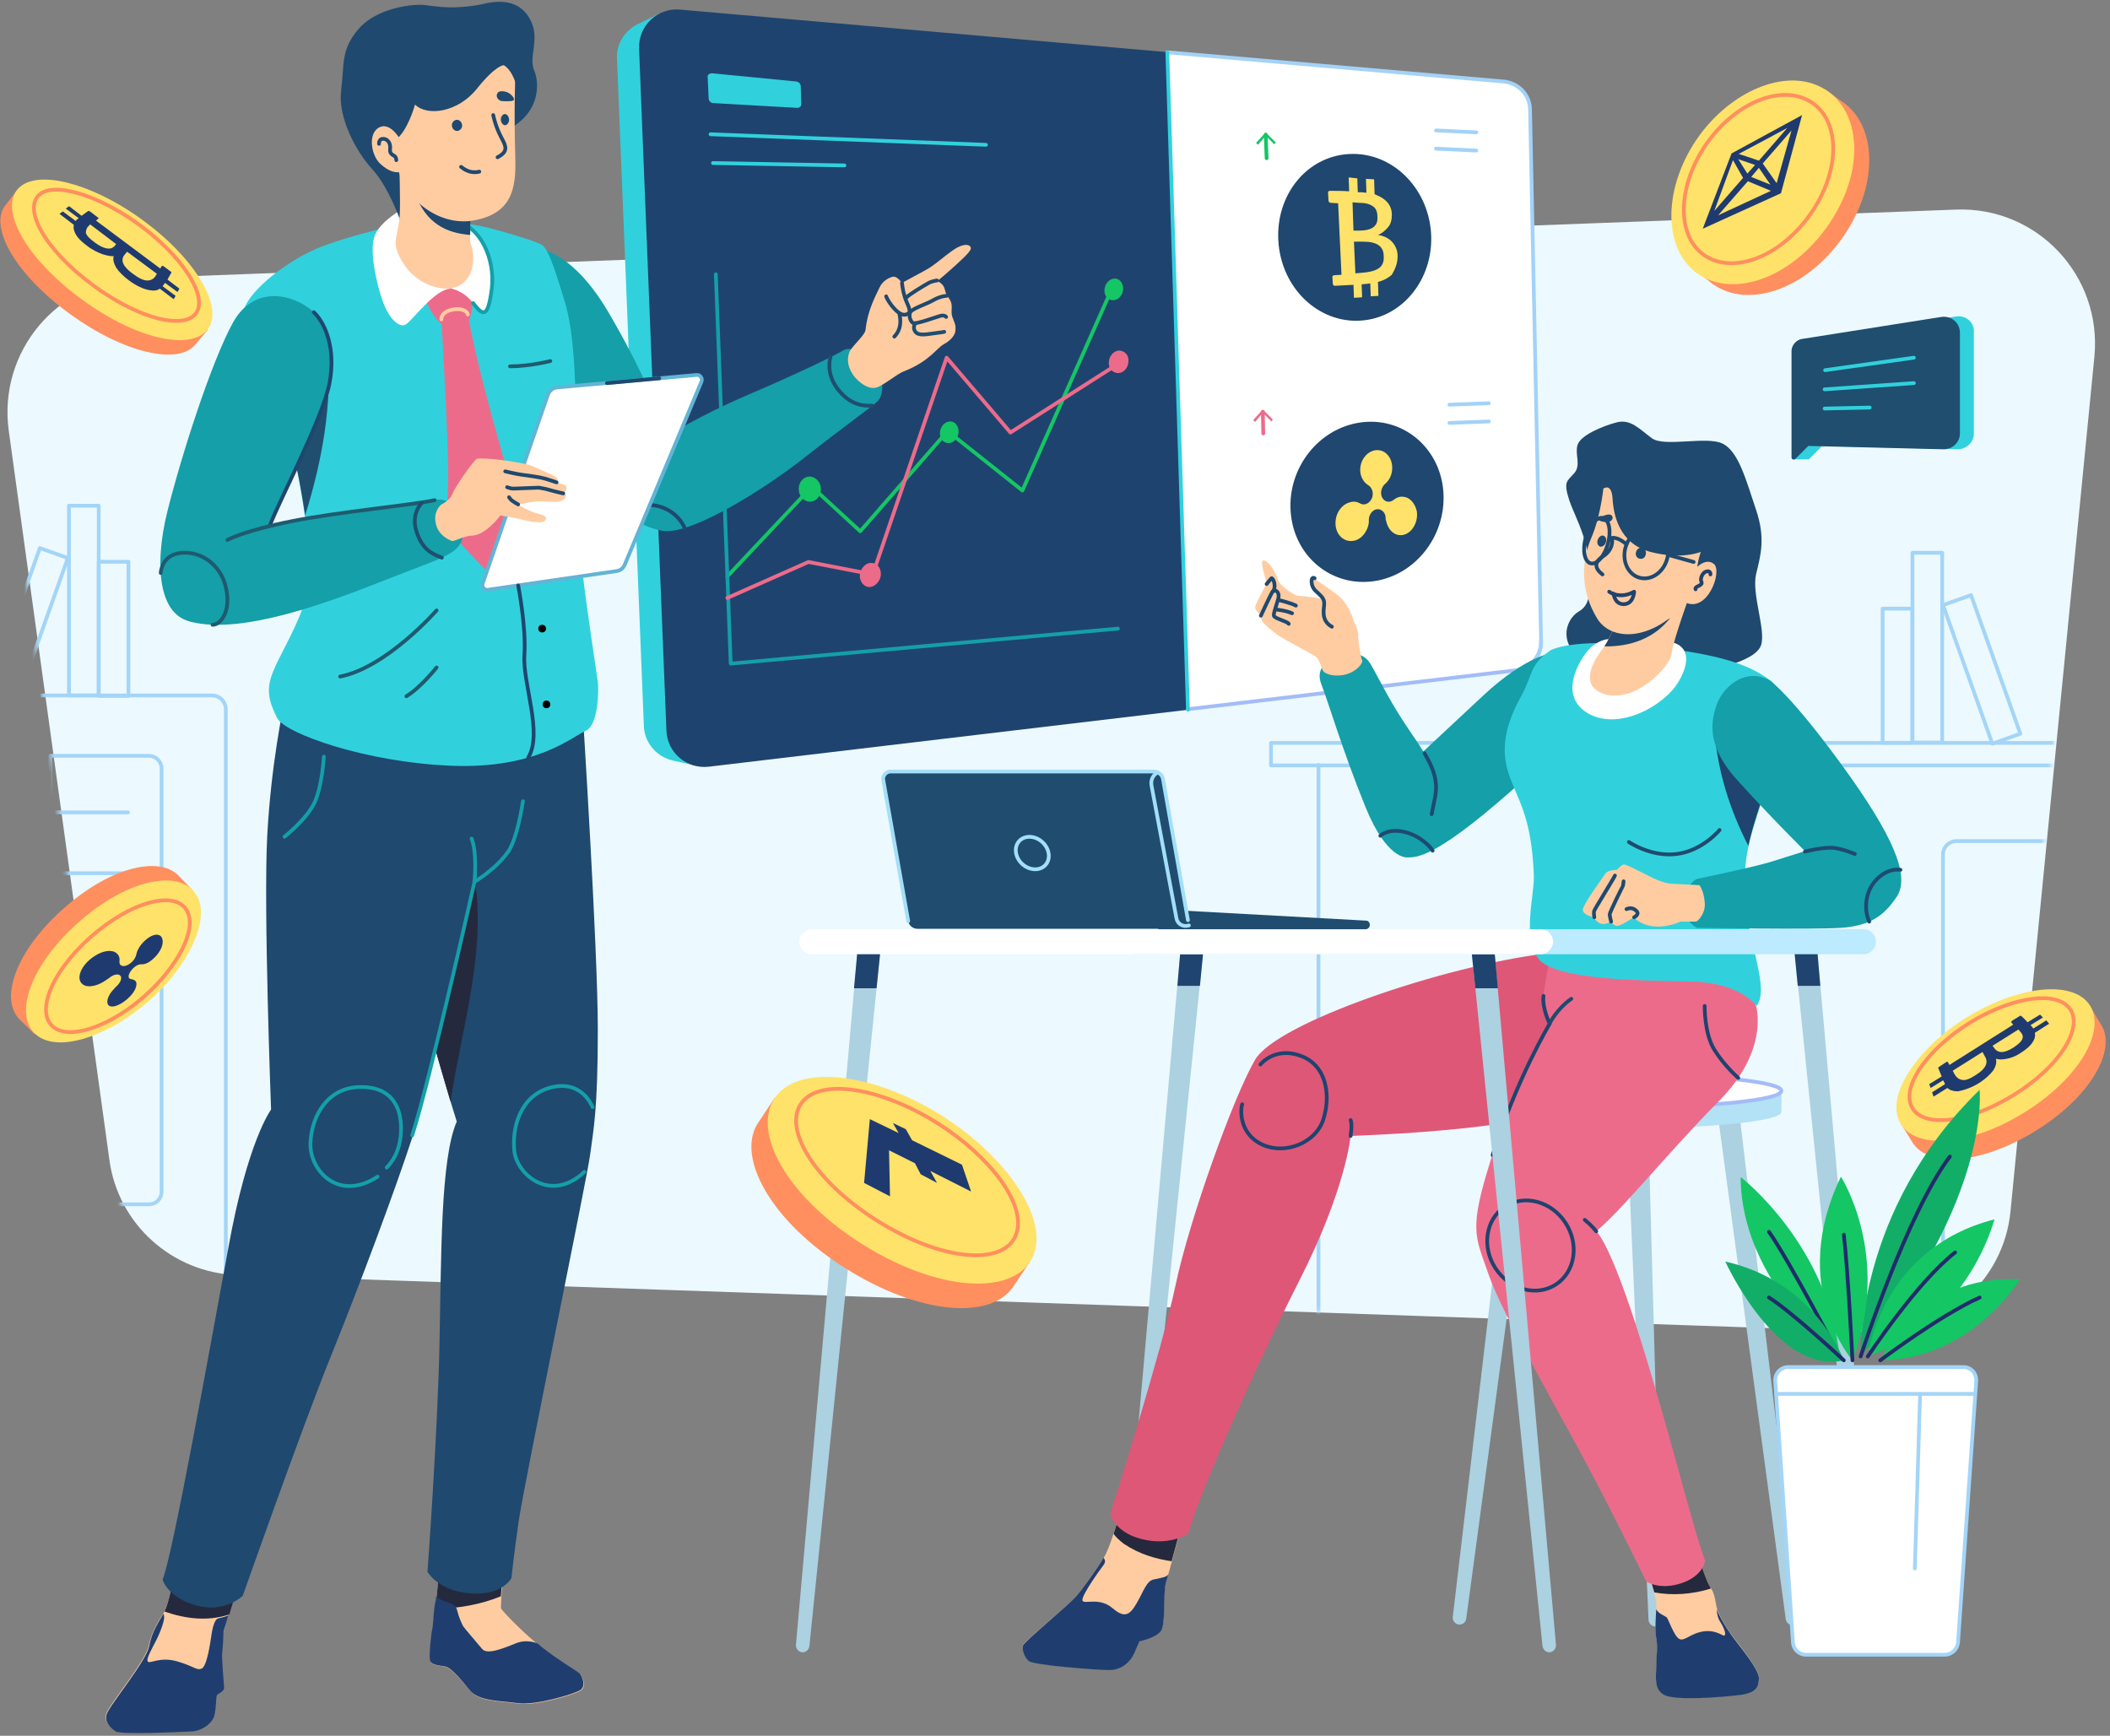 <svg xmlns="http://www.w3.org/2000/svg" xmlns:xlink="http://www.w3.org/1999/xlink" width="564" height="464" viewBox="0 0 564 464"><rect x="0" y="0" width="564" height="464" fill="#808080" stroke="none"/><defs><path id="a" d="M34.489,18.597 L521.178,0.281 C542.845,-0.488 560.154,17.957 558.103,39.475 L535.666,267.594 C533.871,286.295 517.716,300.384 498.869,299.744 L61.413,284.63 C44.105,283.989 29.617,271.053 27.309,253.889 L0.385,59.2 C-2.436,38.194 13.334,19.366 34.489,18.597 Z"/></defs><g fill="none" fill-rule="evenodd"><path fill="#ECF9FE" fill-rule="nonzero" d="M36.418,74.37 L522.924,56.023 C544.583,55.253 561.885,73.728 559.835,95.282 L537.406,323.777 C535.612,342.508 519.463,356.62 500.624,355.979 L63.332,340.84 C46.03,340.199 31.548,327.241 29.241,310.049 L2.327,115.039 C-0.493,93.999 15.271,75.139 36.418,74.37 Z"/><g transform="translate(1 56)"><mask id="b" fill="#fff"><use xlink:href="#a"/></mask><g stroke="#A3D5F8" stroke-linecap="round" stroke-linejoin="round" mask="url(#b)"><g transform="translate(-3.846 78.413)"><path d="M13.975,51.49 L59.49,51.49 C61.541,51.49 63.208,53.155 63.208,55.205 L63.208,205.961"/><path d="M42.694,187.517 L16.283,187.517 L16.283,67.629 L42.694,67.629 C44.489,67.629 46.028,69.166 46.028,70.959 L46.028,184.186 C46.028,186.108 44.489,187.517 42.694,187.517 Z"/><line x1="37.053" x2="12.052" y1="82.743" y2="82.743"/><line x1="37.053" x2="12.052" y1="99.01" y2="99.01"/><rect width="7.949" height="35.864" x="29.232" y="15.754"/><polygon points="6.682 12.294 14.63 12.291 14.618 51.618 6.67 51.62" transform="rotate(19.566 10.65 31.956)"/><rect width="7.949" height="50.722" x="21.283" y=".769"/><rect width="7.949" height="35.864" x="506.069" y="28.281" transform="rotate(-180 510.044 46.213)"/><polygon points="528.568 24.865 536.516 24.867 536.528 64.194 528.58 64.191" transform="rotate(160.434 532.548 44.53)"/><rect width="7.949" height="50.722" x="514.047" y="13.346" transform="rotate(-180 518.021 38.707)"/><rect width="213.215" height="6.02" x="342.58" y="64.171"/><line x1="355.273" x2="355.273" y1="70.063" y2="221.331"/><path d="M522.332,248.613 L555.795,248.613 L555.795,90.428 L525.793,90.428 C523.87,90.428 522.203,91.965 522.203,94.014 L522.203,248.613 L522.332,248.613 Z"/></g></g></g><path fill="#ACD1E1" fill-rule="nonzero" d="M315.742,251.611 L299.07,439.646 C298.941,440.672 299.839,441.697 300.865,441.697 L300.865,441.697 C301.763,441.697 302.532,440.928 302.661,440.031 L321.897,251.611 L315.742,251.611 Z"/><polygon fill="#1F446F" fill-rule="nonzero" points="321.897 251.611 315.742 251.611 314.716 263.531 320.743 263.531"/><path fill="#ACD1E1" fill-rule="nonzero" d="M485.539,251.611 L502.211,439.646 C502.34,440.672 501.442,441.697 500.416,441.697 L500.416,441.697 C499.518,441.697 498.749,440.928 498.621,440.031 L479.384,251.611 L485.539,251.611 Z"/><polygon fill="#1F446F" fill-rule="nonzero" points="485.539 251.611 479.384 251.611 480.538 263.531 486.565 263.531"/><path fill="#ACD1E1" fill-rule="nonzero" d="M465.148,299.421 L480.923,432.34 C481.051,433.366 480.281,434.391 479.127,434.391 L479.127,434.391 C478.229,434.391 477.46,433.75 477.332,432.853 L459.377,299.549 L465.148,299.549 L465.148,299.421 Z M440.525,299.293 L444.244,432.981 C444.244,434.007 443.346,434.904 442.321,434.776 L442.321,434.776 C441.423,434.648 440.782,434.007 440.653,433.109 L434.754,298.78 L440.525,299.293 Z M403.975,299.421 L388.329,432.212 C388.201,433.238 388.97,434.263 390.124,434.263 L390.124,434.263 C391.022,434.263 391.792,433.622 391.92,432.725 L409.874,299.421 L403.975,299.421 L403.975,299.421 Z"/><path fill="#B3E1F5" fill-rule="nonzero" d="M393.074,291.602 L393.074,297.242 C393.074,299.677 411.67,301.6 434.626,301.6 C457.582,301.6 476.177,299.677 476.177,297.242 L476.177,291.602 L393.074,291.602 Z"/><ellipse cx="434.626" cy="291.602" fill="#FFF" fill-rule="nonzero" stroke="#A3BCF8" stroke-linecap="round" stroke-linejoin="round" rx="41.552" ry="4.358"/><g transform="translate(164.155 2.282)"><path fill="#30D1DC" fill-rule="nonzero" d="M233.664,29.506 C233.536,25.661 230.586,22.456 226.739,22.072 L12.953,3.358 L12.183,1.307 L6.412,4.127 C6.412,4.127 6.412,4.127 6.412,4.127 C2.95,5.793 0.513,9.382 0.769,13.484 L7.951,191.778 C8.079,196.136 11.157,199.725 15.133,200.878 L15.133,200.878 L15.261,200.878 C15.518,201.007 15.774,201.007 16.159,201.135 L22.058,202.417 L22.443,200.75 L230.202,176.012 C234.049,175.499 236.999,172.167 236.87,168.322 L233.664,29.506 Z"/><path fill="#1F436F" fill-rule="nonzero" d="M17.57,0.282 L237.768,19.508 C241.744,19.893 244.822,23.097 244.822,27.071 L247.771,169.091 C247.9,173.064 244.95,176.525 240.974,177.038 L25.264,202.673 C19.365,203.314 14.235,198.956 13.979,193.06 L6.669,10.792 C6.412,4.64 11.542,-0.231 17.57,0.282 Z"/><path fill="#FFF" fill-rule="nonzero" d="M247.771,169.091 C247.9,173.064 244.95,176.525 240.974,176.909 L153.382,187.292 L147.868,11.561 L237.768,19.38 C241.744,19.765 244.822,22.969 244.822,26.943 L247.771,169.091 Z"/><path stroke="#A3BCF8" stroke-linecap="round" stroke-linejoin="round" d="M247.771,169.091 C247.9,173.064 244.95,176.525 240.974,176.909 L153.382,187.292"/><path stroke="#A3D2F8" stroke-linecap="round" stroke-linejoin="round" d="M147.868,11.69 L237.768,19.508 C241.744,19.893 244.822,23.097 244.822,27.071 L247.771,169.091 C247.9,173.064 244.95,176.525 240.974,176.909"/><polyline stroke="#14C664" stroke-linecap="round" stroke-linejoin="round" points="133.119 74.752 109.137 128.843 89.131 112.949 65.79 139.738 52.837 127.818 30.266 151.787"/><polyline stroke="#149FA9" stroke-linecap="round" stroke-linejoin="round" points="27.188 71.035 31.164 175.115 134.658 165.758"/><path fill="#30D1DC" fill-rule="nonzero" d="M25.008,18.355 L25.264,23.994 C25.264,24.635 25.777,25.276 26.547,25.276 L48.99,26.558 C49.503,26.558 50.016,26.173 50.016,25.661 L49.888,20.79 C49.888,20.149 49.375,19.636 48.733,19.508 L26.419,17.329 C25.521,17.201 24.88,17.714 25.008,18.355 Z"/><line x1="25.777" x2="99.391" y1="33.608" y2="36.428" stroke="#30D1DC" stroke-linecap="round" stroke-linejoin="round"/><line x1="26.419" x2="61.558" y1="41.298" y2="41.939" stroke="#30D1DC" stroke-linecap="round" stroke-linejoin="round"/><line x1="147.868" x2="153.382" y1="11.69" y2="187.42" stroke="#30D1DC" stroke-linecap="round" stroke-linejoin="round"/><path fill="#1F476F" fill-rule="nonzero" d="M218.403,60.781 C218.788,72.317 210.965,82.187 200.449,83.34 C189.291,84.622 178.903,75.778 177.621,63.088 C176.338,49.886 185.444,38.863 197.499,38.863 C208.913,38.863 218.018,48.861 218.403,60.781 Z"/><path fill="#FFE269" fill-rule="nonzero" d="M209.426,66.165 C209.426,64.755 208.913,63.473 208.015,62.448 C207.117,61.422 205.835,60.781 204.168,60.525 C205.194,60.14 206.091,59.371 206.861,58.474 C207.63,57.577 207.887,56.423 207.887,55.141 C207.887,53.347 207.117,51.937 205.707,50.912 C205.065,50.399 204.168,50.014 203.27,49.63 L203.142,45.656 L200.962,45.528 L201.09,49.245 C200.705,49.245 200.192,49.117 199.807,49.117 C199.423,49.117 199.166,49.117 198.781,49.117 L198.653,45.4 L196.345,45.144 L196.473,48.861 C194.806,48.733 193.138,48.733 191.343,48.733 C190.958,48.733 190.83,48.861 190.83,49.373 L190.958,51.296 C190.958,51.681 191.215,51.937 191.6,51.937 L193.523,52.065 L194.421,71.164 L192.497,71.292 C192.113,71.292 191.984,71.548 191.984,71.804 L192.113,73.599 C192.113,73.983 192.369,74.112 192.754,74.112 L197.627,73.855 L197.755,77.316 L199.936,77.188 L199.807,73.727 C200.705,73.599 201.474,73.599 202.116,73.471 L202.244,76.931 L204.296,76.803 L204.168,73.086 C205.707,72.702 206.861,72.061 207.887,71.164 C208.785,69.625 209.426,68.087 209.426,66.165 Z M202.757,52.834 C203.655,53.347 204.039,54.372 204.039,55.782 C204.168,58.218 202.5,59.371 199.038,59.371 L197.627,59.371 L197.371,51.809 L199.038,51.937 C200.705,51.937 201.859,52.193 202.757,52.834 Z M204.296,69.497 C203.27,70.138 201.731,70.523 199.679,70.651 L198.14,70.779 L197.755,62.319 L200.32,62.319 C203.911,62.319 205.707,63.601 205.707,66.165 C205.835,67.703 205.322,68.856 204.296,69.497 Z"/><path fill="#1F476F" fill-rule="nonzero" d="M221.609,128.587 C222.763,140.379 214.556,151.402 203.142,153.069 C191.6,154.735 181.596,146.275 180.827,134.355 C180.057,122.691 188.393,112.18 199.551,110.642 C210.58,109.104 220.455,117.051 221.609,128.587 Z"/><path fill="#FFE269" fill-rule="nonzero" d="M210.965,130.509 C209.939,130.381 209.041,130.766 208.272,131.407 C207.246,132.176 205.963,131.919 205.322,130.766 L205.322,130.766 C204.681,129.612 205.065,127.946 206.091,127.049 C207.502,125.895 208.272,123.844 207.887,121.665 C207.502,119.743 206.22,118.333 204.552,118.076 C201.859,117.692 199.423,120.255 199.423,123.331 C199.423,125.126 200.32,126.664 201.603,127.433 C202.629,128.074 203.142,129.612 202.5,131.022 L202.5,131.022 C201.859,132.304 200.577,132.945 199.423,132.304 C198.525,131.791 197.627,131.663 196.473,132.048 C194.677,132.56 193.138,134.483 192.882,136.662 C192.369,140.379 195.062,143.071 198.14,142.173 C199.936,141.661 201.474,139.61 201.731,137.431 C201.731,137.175 201.731,136.918 201.731,136.662 C201.731,135.252 202.757,133.97 203.911,133.842 L203.911,133.842 C205.065,133.714 206.22,134.739 206.22,136.149 C206.22,136.406 206.22,136.662 206.348,136.918 C206.733,138.969 208.143,140.635 209.939,140.764 C212.76,141.02 215.069,137.687 214.556,134.355 C214.043,132.176 212.632,130.638 210.965,130.509 Z"/><line x1="174.415" x2="174.158" y1="40.017" y2="33.736" stroke="#14C664" stroke-linecap="round" stroke-linejoin="round"/><polygon fill="#14C664" fill-rule="nonzero" points="176.851 35.787 176.467 36.299 174.158 33.992 172.106 36.428 171.593 35.915 174.158 33.095"/><line x1="173.517" x2="173.389" y1="113.59" y2="107.822" stroke="#ED6B8A" stroke-linecap="round" stroke-linejoin="round"/><polygon fill="#ED6B8A" fill-rule="nonzero" points="176.082 109.873 175.697 110.386 173.389 108.078 171.337 110.514 170.824 110.001 173.389 107.181"/><polyline stroke="#ED6B8A" stroke-linecap="round" stroke-linejoin="round" points="30.266 157.555 51.94 147.941 69.125 151.274 88.874 93.338 105.931 113.334 134.658 95.004"/><line x1="219.685" x2="230.458" y1="32.582" y2="33.095" stroke="#A3D2F8" stroke-linecap="round" stroke-linejoin="round"/><line x1="219.685" x2="230.458" y1="37.453" y2="37.966" stroke="#A3D2F8" stroke-linecap="round" stroke-linejoin="round"/><line x1="223.276" x2="233.792" y1="105.899" y2="105.515" stroke="#A3D2F8" stroke-linecap="round" stroke-linejoin="round"/><line x1="223.276" x2="233.792" y1="110.77" y2="110.386" stroke="#A3D2F8" stroke-linecap="round" stroke-linejoin="round"/><path fill="#14C664" fill-rule="nonzero" d="M55.274,128.202 C55.402,129.997 54.248,131.663 52.709,131.791 C51.042,132.048 49.503,130.638 49.375,128.843 C49.118,126.92 50.401,125.254 52.068,125.126 C53.607,124.998 55.146,126.408 55.274,128.202 Z"/><path fill="#ED6B8A" fill-rule="nonzero" d="M71.305,151.146 C71.305,152.812 70.022,154.35 68.612,154.607 C67.073,154.863 65.79,153.581 65.662,151.787 C65.662,149.992 66.944,148.326 68.483,148.198 C70.151,148.07 71.305,149.351 71.305,151.146 Z M137.48,94.235 C137.48,95.902 136.326,97.312 134.915,97.44 C133.504,97.568 132.222,96.414 132.222,94.748 C132.222,93.082 133.376,91.544 134.915,91.415 C136.326,91.415 137.608,92.569 137.48,94.235 Z"/><path fill="#14C664" fill-rule="nonzero" d="M92.081,113.077 C92.081,114.615 90.926,116.025 89.644,116.154 C88.233,116.282 87.079,115.256 87.079,113.59 C87.079,111.924 88.233,110.514 89.644,110.386 C91.055,110.257 92.081,111.539 92.081,113.077 Z M136.069,74.881 C136.069,76.419 134.915,77.829 133.632,77.957 C132.222,78.085 131.067,77.06 131.067,75.393 C131.067,73.727 132.222,72.317 133.632,72.189 C135.043,72.061 136.069,73.343 136.069,74.881 Z"/></g><g transform="translate(273.164 112.514)"><path fill="#FFCCA1" fill-rule="nonzero" d="M25.777,293.294 C25.777,293.294 23.469,301.369 21.93,303.804 C20.519,306.112 16.8,311.367 14.748,313.93 C12.696,316.366 0.641,326.235 0.256,327.261 C1.00086606e-13,328.286 0.513,330.209 1.795,331.362 C3.078,332.516 20.519,333.798 23.341,333.798 C26.29,333.798 28.855,332.003 30.138,329.055 C31.42,326.107 31.42,326.107 31.42,326.107 C31.42,326.107 35.909,325.338 37.191,323.287 C38.474,321.365 37.576,313.161 38.474,310.47 C39.372,307.778 43.091,293.678 43.091,293.678 C43.091,293.678 29.368,290.346 25.777,293.294 Z"/><path fill="#25293D" fill-rule="nonzero" d="M25.777,293.294 C25.777,293.294 25.264,295.217 24.495,297.524 C25.649,299.062 27.316,300.215 27.316,300.215 C31.549,303.035 35.781,304.189 40.013,304.83 C41.423,299.831 42.962,293.807 42.962,293.807 C42.962,293.807 29.368,290.346 25.777,293.294 Z"/><path fill="#1F3E6F" fill-rule="nonzero" d="M39.115,308.419 C38.859,309.316 38.602,310.085 38.474,310.598 C37.704,313.418 38.474,321.493 37.191,323.415 C35.909,325.338 31.42,326.235 31.42,326.235 C31.42,326.235 31.42,326.235 30.138,329.183 C28.855,332.131 26.29,333.926 23.341,333.926 C20.391,333.926 3.078,332.644 1.795,331.491 C0.513,330.337 1.00114361e-13,328.414 0.256,327.389 C0.513,326.364 12.568,316.494 14.62,314.059 C16.672,311.623 20.391,306.368 21.802,303.933 C21.802,303.933 22.7,304.702 21.802,305.855 C20.904,307.009 16.031,313.802 16.159,315.212 C16.287,316.622 20.519,314.187 24.238,317.391 C27.958,320.596 29.24,318.801 31.549,314.443 C33.729,309.957 34.242,309.829 35.909,309.572 C37.32,309.188 38.346,309.188 39.115,308.419 Z"/><path fill="#FFCCA1" fill-rule="nonzero" d="M167.233,307.778 C167.233,307.778 169.285,313.93 169.541,315.469 C169.798,317.007 169.028,322.39 169.541,325.21 C170.054,328.03 169.669,329.696 169.541,332.644 C169.541,335.592 168.772,338.925 171.721,340.463 C174.671,342.001 186.598,341.104 191.856,340.463 C197.114,339.822 196.858,337.643 196.986,336.105 C197.114,334.695 194.806,331.106 191.6,327.004 C188.265,322.903 185.957,318.545 185.7,317.135 C185.315,315.725 185.315,313.546 183.905,311.623 C182.494,309.701 178.518,296.242 178.518,296.242 C178.518,296.242 164.924,299.19 167.233,307.778 Z"/><path fill="#25293D" fill-rule="nonzero" d="M184.161,312.136 C184.033,312.008 184.033,311.751 183.905,311.623 C182.494,309.701 178.518,296.242 178.518,296.242 C178.518,296.242 164.924,299.19 167.361,307.778 C167.361,307.778 168.387,310.854 169.028,313.161 C173.902,314.059 179.16,313.674 184.161,312.136 Z"/><path fill="#DE5777" fill-rule="nonzero" d="M141.071,185.369 C141.071,185.369 126.322,189.727 87.849,191.137 C87.849,191.137 86.694,205.108 74.126,229.846 C61.558,254.585 46.425,289.192 44.501,297.396 C44.501,297.396 38.987,301.369 30.394,298.421 C24.623,296.37 23.597,292.269 23.597,292.269 C23.597,292.269 37.32,248.817 41.039,231.128 C44.758,213.44 56.556,180.627 62.328,170.757 C68.099,160.887 112.6,145.762 139.66,142.43 C166.72,139.097 159.666,179.217 141.071,185.369 Z"/><path stroke="#1F436F" stroke-linecap="round" stroke-linejoin="round" d="M63.738,172.039 C63.738,172.039 67.586,167.168 74.511,169.731 C81.564,172.295 82.59,180.498 80.538,186.779 C78.487,193.06 70.407,196.136 64.508,193.572 C58.48,191.009 58.224,184.856 58.865,182.677 M87.849,191.137 C87.849,191.137 88.362,187.933 87.849,186.907"/><path fill="#ED6B8A" fill-rule="nonzero" d="M196.216,156.401 C196.216,156.401 199.936,168.065 186.341,181.78 C172.747,195.495 160.949,210.364 153.51,216.644 C153.51,216.644 157.101,219.08 165.566,246.253 C174.03,273.427 179.288,295.986 182.622,304.702 C182.622,304.702 182.109,308.803 176.21,310.726 C170.311,312.649 166.848,310.213 166.848,310.213 C166.848,310.213 160.564,297.139 152.356,281.502 C144.149,265.864 128.503,239.075 124.783,228.308 C121.064,217.541 119.269,216.388 125.809,196.008 C132.222,175.628 141.071,160.887 141.071,160.887 C141.071,160.887 139.019,156.786 139.403,153.453 C139.788,150.12 141.968,138.969 141.968,138.969 C141.968,138.969 191.6,141.533 196.216,156.401 Z"/><path stroke="#1F436F" stroke-linecap="round" stroke-linejoin="round" d="M125.809,196.264 C132.222,175.884 141.071,161.144 141.071,161.144 C141.071,161.144 139.019,157.042 139.403,153.709 M182.494,156.401 C182.494,156.401 182.366,163.707 185.059,168.065 C187.752,172.423 191.471,175.628 191.471,175.628"/><ellipse cx="135.925" cy="220.431" stroke="#1F436F" stroke-linecap="round" stroke-linejoin="round" rx="11.156" ry="12.435" transform="rotate(-33.609 135.925 220.431)"/><path stroke="#1F436F" stroke-linecap="round" stroke-linejoin="round" d="M153.51,216.644 C153.51,216.644 152.613,215.362 150.433,213.568"/><path fill="#149FA9" fill-rule="nonzero" d="M142.353,61.935 C142.353,61.935 135.171,62.319 123.244,73.471 C111.318,84.622 104.264,91.031 98.878,96.543 C93.491,102.054 97.852,113.975 100.93,115.897 C104.008,117.692 109.266,117.82 130.554,99.106 C151.972,80.52 146.329,62.704 142.353,61.935 Z"/><path fill="#149FA9" fill-rule="nonzero" d="M102.982,116.666 C102.982,116.666 97.595,117.435 91.824,103.208 C85.54,87.698 81.949,75.265 80.026,70.394 C78.102,65.524 82.719,63.601 84.514,62.96 C86.31,62.319 90.798,61.038 93.107,64.883 C95.415,68.728 97.467,73.471 102.34,80.905 C107.214,88.339 111.831,93.594 110.42,100.516 C110.163,101.926 109.779,103.464 109.522,105.002 C108.24,110.77 106.444,116.282 102.982,116.666 Z"/><path stroke="#1F4A6F" stroke-linecap="round" stroke-linejoin="round" d="M107.598,88.852 C109.907,92.697 111.318,96.286 110.42,100.644 C110.163,102.054 109.779,103.592 109.522,105.13"/><path fill="#1F496F" fill-rule="nonzero" d="M151.459,43.221 C151.459,43.221 152.741,48.733 148.894,50.912 C145.046,53.091 142.738,60.781 152.228,65.267 C161.846,69.754 177.749,68.087 182.494,66.934 C187.367,65.78 196.473,63.857 197.627,59.756 C198.781,55.654 195.062,46.297 196.216,41.042 C197.499,35.787 198.781,31.301 196.216,23.738 C193.651,16.176 191.6,8.101 187.239,6.05 C183.007,3.999 171.721,7.075 168.387,4.64 C165.053,2.204 162.744,-0.615 158.897,0.41 C155.049,1.435 149.278,3.871 148.509,6.434 C147.739,8.998 149.535,11.818 147.611,13.997 C145.687,16.176 144.662,16.176 146.329,21.303 C148.124,26.43 152.613,33.608 151.459,43.221 Z"/><path fill="#30D1DC" fill-rule="nonzero" d="M141.327,61.294 C141.327,61.294 146.97,58.09 165.309,60.012 C183.52,61.935 193.395,64.242 200.192,69.497 C206.989,74.752 199.936,94.876 196.986,103.977 C194.036,113.077 192.626,118.204 193.395,128.843 C194.164,139.482 199.936,151.915 196.345,156.401 C196.345,156.401 192.113,150.12 178.775,149.864 C165.437,149.608 142.61,149.48 138.121,143.84 C133.632,138.2 136.967,127.049 136.838,121.537 C136.197,105.13 132.35,101.285 130.041,94.107 C128.374,88.98 128.374,82.571 133.504,73.471 C136.71,67.575 135.556,65.267 141.327,61.294 Z"/><path fill="#1F446F" fill-rule="nonzero" d="M194.164,113.59 C194.806,110.642 195.703,107.566 196.858,103.977 C197.371,102.439 198.012,100.388 198.653,98.337 C193.908,92.825 188.393,88.211 185.059,82.443 C185.957,93.851 189.291,104.105 194.164,113.59 Z"/><path fill="#FFF" fill-rule="nonzero" d="M156.845,58.346 C156.845,58.346 155.049,58.218 152.356,60.269 C149.791,62.448 142.866,72.83 150.946,77.957 C159.025,83.084 171.593,76.419 175.569,69.625 C179.416,62.96 177.108,59.756 173.389,59.115 C169.798,58.346 156.845,58.346 156.845,58.346 Z"/><path fill="#149FA9" fill-rule="nonzero" d="M200.064,69.497 C200.064,69.497 205.707,73.471 219.301,92.185 C232.895,110.898 237.383,121.537 233.921,127.049 C230.33,132.56 226.354,134.996 218.916,135.508 C211.478,136.021 180.442,135.508 180.442,135.508 C180.442,135.508 176.979,133.97 176.851,129.484 C176.723,124.998 179.801,122.562 180.442,122.434 C181.083,122.306 194.677,119.486 199.936,117.948 C205.194,116.282 209.297,115 209.297,115 C209.297,115 198.653,104.361 191.215,96.03 C183.648,87.698 183.648,81.29 185.828,75.522 C187.752,70.651 193.78,65.78 200.064,69.497 Z"/><path stroke="#1F4A6F" stroke-linecap="round" stroke-linejoin="round" d="M209.297,115.128 C209.297,115.128 213.786,113.975 216.608,114.103 C219.429,114.359 222.635,115.769 222.635,115.769 M234.818,119.999 C234.818,119.999 231.228,119.23 227.893,123.203 C224.559,127.305 225.713,132.432 226.482,133.842 M162.231,112.565 C162.231,112.565 168.131,116.666 175.056,115.769 C181.981,114.872 186.47,109.36 186.47,109.36 M141.071,161.015 C141.071,161.015 142.994,157.17 146.842,154.478"/><path fill="#FFCCA1" fill-rule="nonzero" d="M80.667,67.062 C80.667,67.062 82.206,68.472 85.668,67.959 C89.131,67.446 91.311,64.755 90.926,63.986 C90.542,63.217 89.772,58.09 89.9,57.449 C90.029,56.808 88.874,51.296 84.642,49.245 C79.897,46.81 74.383,46.938 73.485,46.682 C72.587,46.425 68.868,43.99 68.483,42.58 C68.099,41.298 66.431,37.709 64.764,37.325 C63.354,36.94 64.892,41.042 65.405,43.477 C65.405,43.477 62.456,48.861 62.328,49.758 C62.199,50.655 63.867,51.937 63.867,51.937 C63.867,51.937 63.738,52.834 64.251,53.603 C64.764,54.372 66.944,56.295 68.483,57.32 C70.535,58.73 75.537,61.166 78.487,62.96 C79.769,63.986 80.154,66.677 80.667,67.062 Z"/><path fill="#FFCCA1" fill-rule="nonzero" d="M88.618,53.347 C88.618,53.347 87.464,48.604 83.745,46.041 C82.59,45.272 79.256,42.836 78.23,42.196 C77.204,41.555 76.948,44.246 78.615,45.656 C80.282,47.194 80.795,47.707 80.795,48.989 C80.795,50.271 79.769,53.475 82.847,55.141"/><path stroke="#1F496F" stroke-linecap="round" stroke-linejoin="round" d="M65.405,43.606 C65.405,43.606 66.431,42.324 66.688,42.067 C66.944,41.811 68.099,43.734 67.201,45.528"/><path stroke="#1F4A6F" stroke-linecap="round" stroke-linejoin="round" d="M63.867,52.065 C63.867,52.065 66.175,47.066 66.816,45.913 C67.457,44.631 68.74,45.656 68.612,46.938 C68.483,48.22 67.201,51.168 67.329,52.065 C67.457,52.834 71.048,53.603 71.305,54.244 M67.714,50.399 C67.714,50.399 70.535,50.655 72.203,51.424 M68.483,47.835 C68.483,47.835 72.074,48.733 73.228,49.373 M95.8,110.898 C95.8,110.898 97.852,108.848 102.212,109.873 C106.572,110.898 109.266,113.975 109.779,114.872"/><path fill="#FFCCA1" fill-rule="nonzero" d="M176.082,133.842 C176.082,133.842 179.801,133.842 180.186,133.842 C180.57,133.842 182.879,131.663 182.494,128.587 C182.238,125.51 181.083,124.101 181.083,124.101 C181.083,124.101 176.21,123.844 173.517,123.716 C170.824,123.46 168.131,121.922 166.079,120.896 C164.155,119.999 161.462,118.461 160.821,118.589 C160.179,118.717 159.025,119.999 159.025,119.999 C159.025,119.999 156.588,119.999 155.947,121.024 C155.306,122.05 150.048,129.099 149.92,130.638 C149.791,132.048 152.869,132.688 152.869,132.688 C152.869,132.688 153.382,133.842 154.665,134.355 C155.947,134.867 157.358,133.842 157.358,133.842 C157.358,133.842 157.999,134.739 158.897,134.996 C159.795,135.252 163.514,132.688 163.514,132.688 C163.514,132.688 167.489,137.431 176.082,133.842 Z"/><path stroke="#1F496F" stroke-linecap="round" stroke-linejoin="round" d="M152.997,132.688 C152.997,132.688 152.741,131.407 152.997,130.894 C153.254,130.253 158.256,122.178 158.512,121.537 M157.486,133.842 C157.486,133.842 157.101,132.432 157.101,131.919 C157.101,131.407 160.436,124.613 160.564,124.485 C160.692,124.357 160.821,123.075 160.821,123.075 M163.642,132.688 C163.642,132.688 165.181,131.919 164.283,131.022 C163.385,130.125 162.488,130.125 161.59,130.509"/><path fill="#FFCCA1" fill-rule="nonzero" d="M179.031,45.015 C179.031,45.015 174.03,58.73 173.645,62.191 C173.389,65.652 163.77,75.778 155.434,72.958 C147.996,70.394 154.152,62.191 155.434,60.653 C156.717,59.115 161.205,49.373 162.359,44.887 C163.385,40.401 178.518,40.401 179.031,45.015 Z"/><path fill="#1F476F" fill-rule="nonzero" d="M173.26,52.706 C168.9,55.141 164.027,54.244 158.897,53.988 C157.743,56.68 156.46,59.115 155.691,60.269 C162.744,60.397 169.028,58.09 173.26,52.706 Z"/><path fill="#FFCCA1" fill-rule="nonzero" d="M155.562,16.688 C155.562,16.688 154.921,24.892 152.228,31.172 C149.535,37.453 149.15,45.272 153.767,52.834 C157.358,58.73 167.746,59.115 176.723,49.373 C185.7,39.632 195.19,24.379 184.931,15.022 C174.799,5.537 158.384,7.716 155.562,16.688 Z"/><path fill="#1F496F" fill-rule="nonzero" d="M155.434,18.098 C155.434,18.098 157.614,16.432 157.871,20.79 C158.127,25.148 159.666,32.839 168.002,35.018 C176.338,37.197 181.468,35.018 181.468,35.018 C181.468,35.018 179.16,41.17 181.468,43.477 C183.777,45.785 192.113,35.146 192.113,25.02 C192.113,14.894 183.007,9.895 175.312,7.716 C167.618,5.537 148.894,10.151 155.434,18.098 Z"/><path fill="#1F496F" fill-rule="nonzero" d="M166.463,30.147 C165.822,29.891 165.566,29.25 165.694,28.737 C165.822,28.224 166.207,27.583 166.848,27.712 C168.259,27.84 170.182,29.25 170.824,30.916 C171.465,32.326 168.259,30.916 166.463,30.147 Z M155.691,25.276 C155.691,25.276 157.23,24.635 157.743,25.404 C158.256,26.173 157.358,27.071 156.46,27.071 C155.691,27.071 154.28,26.814 154.152,26.43 C154.152,26.045 155.049,25.533 155.691,25.276 Z M164.155,35.018 C163.898,35.787 164.283,36.684 165.053,36.812 C165.822,37.069 166.592,36.556 166.72,35.787 C166.976,35.018 166.592,34.12 165.822,33.992 C165.181,33.736 164.411,34.12 164.155,35.018 Z M153.895,31.813 C153.639,32.582 153.895,33.351 154.536,33.608 C155.178,33.736 155.819,33.223 156.075,32.454 C156.332,31.685 156.075,30.916 155.434,30.66 C154.793,30.531 154.152,31.044 153.895,31.813 Z"/><path fill="#FFCCA1" fill-rule="nonzero" d="M179.673,39.888 C179.673,39.888 182.494,36.299 184.931,38.222 C187.367,40.145 183.135,51.809 176.979,48.348"/><path stroke="#1F496F" stroke-linecap="round" stroke-linejoin="round" d="M78.23,42.067 C77.204,41.298 76.948,44.118 78.615,45.528 C80.282,47.066 80.795,47.579 80.795,48.861 C80.795,50.143 79.769,53.347 82.847,55.013"/><path fill="#1F3E6F" fill-rule="nonzero" d="M196.986,336.233 C196.858,337.643 197.114,339.95 191.856,340.591 C186.598,341.232 174.671,342.129 171.721,340.591 C168.772,339.053 169.541,335.72 169.541,332.772 C169.541,329.824 170.054,328.286 169.541,325.338 C169.156,323.287 169.413,319.955 169.541,317.648 C170.054,318.801 171.85,319.442 172.363,319.827 C172.747,320.211 174.286,324.825 175.697,325.594 C177.108,326.364 178.647,324.056 182.366,323.544 C186.085,323.159 187.496,325.21 187.88,324.569 C188.265,323.928 187.239,321.877 186.47,320.724 C185.828,319.698 185.7,317.776 185.7,317.648 C186.341,319.442 188.522,323.287 191.471,327.004 C194.806,331.234 197.114,334.695 196.986,336.233 Z"/><path stroke="#1F496F" stroke-linecap="round" stroke-linejoin="round" d="M157.743,31.685 C157.743,31.685 158.256,34.377 155.178,36.299 C152.997,37.709 152.997,39.376 155.178,41.042"/><ellipse cx="153.667" cy="32.017" stroke="#1F496F" stroke-linecap="round" stroke-linejoin="round" rx="6.281" ry="3.078" transform="rotate(-74.567 153.667 32.017)"/><ellipse cx="166.893" cy="35.372" stroke="#1F496F" stroke-linecap="round" stroke-linejoin="round" rx="6.794" ry="5.771" transform="rotate(-74.567 166.893 35.372)"/><path stroke="#1F496F" stroke-linecap="round" stroke-linejoin="round" d="M156.973,31.557 C156.973,31.557 158.384,30.275 161.59,32.967"/><line x1="172.619" x2="179.544" y1="35.787" y2="37.709" stroke="#1F496F" stroke-linecap="round" stroke-linejoin="round"/><path stroke="#21426C" stroke-linecap="round" stroke-linejoin="round" d="M184.033,41.042 C184.033,41.042 184.161,39.888 182.879,40.273 C181.981,40.529 181.212,42.067 181.596,42.965 C182.238,44.118 179.673,44.118 180.057,45.015 M156.973,45.656 C156.973,45.656 159.666,47.835 163.642,45.656 C163.642,45.656 163.514,48.989 160.821,48.989 C158.384,48.989 158.127,46.169 158.127,46.169"/></g><g transform="translate(212.606 206.083)"><path fill="#ACD1E1" fill-rule="nonzero" d="M16.826,45.528 L0.154,233.564 C0.026,234.589 0.924,235.614 1.95,235.614 L1.95,235.614 C2.847,235.614 3.617,234.845 3.745,233.948 L22.982,45.528 L16.826,45.528 Z"/><polygon fill="#1F446F" fill-rule="nonzero" points="22.982 45.528 16.826 45.528 15.672 58.09 21.7 58.09"/><path fill="#ACD1E1" fill-rule="nonzero" d="M186.624,45.528 L203.296,233.564 C203.424,234.589 202.526,235.614 201.5,235.614 L201.5,235.614 C200.603,235.614 199.833,234.845 199.705,233.948 L180.468,45.528 L186.624,45.528 Z"/><polygon fill="#1F446F" fill-rule="nonzero" points="186.624 45.528 180.468 45.528 181.751 58.09 187.778 58.09"/><path fill="#BCEAFF" fill-rule="nonzero" d="M285.502,48.989 L90.696,48.989 C88.772,48.989 87.362,47.451 87.362,45.656 L87.362,45.656 C87.362,43.734 88.9,42.324 90.696,42.324 L285.502,42.324 C287.425,42.324 288.836,43.862 288.836,45.656 L288.836,45.656 C288.836,47.451 287.297,48.989 285.502,48.989 Z"/><path fill="#FFF" fill-rule="nonzero" d="M199.192,48.989 L4.386,48.989 C2.463,48.989 1.052,47.451 1.052,45.656 L1.052,45.656 C1.052,43.734 2.591,42.324 4.386,42.324 L199.192,42.324 C201.116,42.324 202.526,43.862 202.526,45.656 L202.526,45.656 C202.526,47.451 200.987,48.989 199.192,48.989 Z"/><g transform="translate(23.367)"><path fill="#1F4C6F" fill-rule="nonzero" d="M80.026,37.325 L129.144,40.017 C129.785,40.017 130.17,40.529 130.17,41.17 L130.17,41.17 C130.17,41.811 129.657,42.324 129.015,42.324 L73.485,42.324 L80.026,37.325 Z"/><path fill="#1F4C6F" fill-rule="nonzero" d="M79.641,42.196 L9.234,42.196 C8.079,42.196 6.925,41.298 6.797,40.145 L0.128,2.461 C-0.128,1.307 0.898,0.154 2.052,0.154 L72.459,0.154 C73.613,0.154 74.767,1.051 74.896,2.204 L81.564,39.888 C81.821,41.042 80.795,42.196 79.641,42.196 Z"/><path stroke="#A3DFF8" stroke-linecap="round" stroke-linejoin="round" d="M6.797,40.145 L0.128,2.461 C-0.128,1.307 0.898,0.154 2.052,0.154 L72.459,0.154 C73.613,0.154 74.767,1.051 74.896,2.204 L81.564,39.888"/><ellipse cx="39.961" cy="21.951" stroke="#A3DFF8" stroke-linecap="round" stroke-linejoin="round" rx="3.974" ry="4.744" transform="rotate(-47.794 39.961 21.95)"/></g><path stroke="#A3DFF8" stroke-linecap="round" stroke-linejoin="round" d="M96.852,0.41 L96.852,0.41 C95.569,1.051 94.928,2.461 95.185,3.871 L101.853,39.376 C102.11,40.914 103.649,41.811 105.188,41.298 L105.188,41.298"/></g><g transform="translate(28.214)"><path fill="#FFCCA1" fill-rule="nonzero" d="M89.003,420.292 C89.003,420.292 88.746,426.188 88.233,428.623 C87.72,431.059 87.592,434.519 87.464,435.545 C87.336,436.57 86.566,442.338 86.823,443.876 C87.079,445.414 89.772,445.158 91.183,445.671 C92.594,446.183 95.159,449.26 97.595,452.08 C99.904,454.899 105.675,454.771 110.42,455.412 C115.165,456.053 125.296,452.977 126.964,451.951 C128.631,450.926 127.605,448.491 126.964,447.722 C126.322,446.952 121.192,444.133 116.704,440.544 C112.215,436.955 106.572,431.315 105.675,429.905 C105.675,429.905 105.803,423.752 106.701,418.625 C107.47,413.37 90.029,410.038 89.003,420.292 Z"/><path fill="#25293D" fill-rule="nonzero" d="M105.675,426.701 C105.803,424.522 106.059,421.317 106.572,418.497 C107.47,413.37 90.029,410.038 89.003,420.292 C89.003,420.292 88.746,426.188 88.233,428.623 C88.105,429.008 88.105,429.52 87.977,430.033 C94.261,430.033 100.417,428.88 105.675,426.701 Z"/><path fill="#1F496F" fill-rule="nonzero" d="M127.477,189.445 C127.477,189.445 131.58,253.406 131.58,275.196 C131.58,296.857 130.426,301.856 129.528,308.65 C128.631,315.443 111.831,396.835 110.42,406.705 C109.009,416.575 108.496,421.83 108.496,421.83 C108.496,421.83 106.188,426.572 97.467,425.931 C88.874,425.291 86.053,420.164 86.053,420.164 C86.053,420.164 88.746,383.633 89.259,359.408 C89.772,335.182 89.516,309.931 93.876,299.806 C93.876,299.806 84.129,268.915 81.18,251.611 C78.358,234.435 80.538,189.702 127.477,189.445 Z"/><path fill="#25293D" fill-rule="nonzero" d="M98.621,234.564 C88.746,244.561 90.542,260.583 86.566,274.683 C88.618,282.373 90.798,289.551 92.209,294.422 C95.287,274.298 101.827,254.431 98.621,234.564 Z"/><path stroke="#149FA9" stroke-linecap="round" stroke-linejoin="round" d="M130.17,295.96 C130.17,295.96 127.477,288.526 119.012,290.705 C110.676,292.884 108.624,301.728 109.266,307.624 C109.907,314.033 119.012,321.724 127.99,313.264"/><path fill="#1F3E6F" fill-rule="nonzero" d="M126.835,451.823 C125.168,452.849 115.037,455.925 110.292,455.284 C105.546,454.643 99.904,454.771 97.467,451.951 C95.159,449.131 92.465,445.927 91.055,445.543 C89.644,445.158 87.079,445.286 86.694,443.748 C86.438,442.21 87.079,436.442 87.336,435.417 C87.592,434.391 87.592,431.059 88.105,428.495 C88.233,427.982 88.362,427.47 88.362,426.701 C88.874,427.213 89.772,427.726 90.67,428.11 C92.594,428.751 93.62,428.88 94.004,430.546 C94.389,432.212 95.159,433.878 95.543,434.648 C96.056,435.417 99.391,439.262 100.673,440.8 C101.956,442.338 105.931,440.8 109.394,439.39 C112.6,437.98 115.293,439.262 115.55,439.39 C115.55,439.39 115.55,439.39 115.55,439.39 C115.806,439.646 116.191,439.903 116.447,440.159 C120.936,443.748 126.066,446.696 126.707,447.337 C127.477,448.234 128.503,450.798 126.835,451.823 Z"/><path fill="#149FA9" fill-rule="nonzero" d="M114.78,66.395 C114.78,66.395 124.142,66.011 134.402,83.443 C144.662,100.875 149.663,114.718 150.433,116.385 C150.433,116.385 158.384,111.257 171.85,105.49 C185.315,99.722 195.062,94.979 197.114,93.697 C199.166,92.415 203.142,94.082 205.835,98.312 C208.528,102.541 207.63,105.618 206.604,107.028 C205.45,108.309 197.627,113.821 186.726,122.409 C175.825,130.997 156.075,143.302 148.765,141.892 C141.455,140.482 134.402,135.227 124.014,121.383 C116.704,111.642 109.266,98.568 105.803,90.365 C102.212,82.161 105.675,66.395 114.78,66.395 Z"/><path stroke="#1F496F" stroke-linecap="round" stroke-linejoin="round" d="M154.793,141.123 C154.793,141.123 151.074,131.381 137.48,136.38"/><path fill="#FFCCA1" fill-rule="nonzero" d="M18.083,422.343 C18.083,422.343 16.8,429.136 15.518,431.187 C14.235,433.238 12.44,435.801 11.542,439.903 C10.773,444.004 0.641,456.053 0.128,458.232 C-0.385,460.411 1.282,461.693 2.565,462.718 C3.847,463.615 20.006,462.846 22.828,462.718 C25.649,462.59 28.471,460.539 28.984,458.36 C29.497,456.181 29.368,453.618 29.625,453.105 C29.881,452.592 31.805,452.08 31.549,450.798 C31.292,449.516 30.907,442.723 31.036,441.825 C31.164,441.056 31.42,437.211 31.549,436.314 C31.677,435.417 35.909,421.573 35.909,421.573 C35.909,421.573 21.032,418.882 18.083,422.343 Z"/><path fill="#25293D" fill-rule="nonzero" d="M18.083,422.343 C18.083,422.343 16.928,428.367 15.774,430.802 C21.417,432.725 27.188,433.494 33.087,431.571 C34.37,427.213 36.037,421.702 36.037,421.702 C36.037,421.702 21.032,418.882 18.083,422.343 Z"/><path fill="#1F496F" fill-rule="nonzero" d="M47.579,188.804 C47.579,188.804 44.245,204.186 43.219,223.412 C42.193,242.639 44.245,296.601 44.245,296.601 C44.245,296.601 37.961,304.933 32.831,333.516 C27.573,362.099 17.954,415.677 15.261,422.214 C15.261,422.214 16.287,426.829 24.11,429.136 C31.933,431.315 36.678,426.572 36.678,426.572 C36.678,426.572 52.324,382.095 60.147,362.74 C67.97,343.386 77.461,318.007 82.206,303.394 C86.951,288.782 98.878,235.589 98.878,235.589 C98.878,235.589 104.649,232.256 107.983,227.386 C109.522,225.078 110.933,219.823 111.831,214.055 C112.985,207.39 113.626,200.084 113.241,196.88 C112.344,190.983 63.738,175.859 47.579,188.804 Z"/><path fill="#30D1DC" fill-rule="nonzero" d="M104.264,61.397 C94.646,58.705 84.386,58.577 74.639,60.884 C67.586,62.678 59.634,64.857 54.889,67.165 C45.014,71.907 36.294,80.239 36.935,84.084 C37.576,87.929 41.423,105.874 46.169,111.257 C50.914,116.641 54.376,143.558 54.633,151.249 C54.889,158.939 51.683,165.733 47.579,173.68 C43.475,181.755 42.065,184.575 45.912,192.009 C48.092,196.11 69.638,203.801 92.465,204.698 C115.293,205.596 124.783,196.88 128.374,195.341 C131.837,193.803 131.837,184.062 131.58,182.267 C131.324,180.473 128.759,163.554 127.605,153.94 C126.322,144.199 125.296,138.303 125.553,125.357 C125.809,112.411 126.066,91.646 122.86,81.008 C119.654,70.369 118.243,66.652 116.704,65.498 C115.806,64.857 110.42,63.063 104.264,61.397 Z"/><path fill="#1F4E6F" fill-rule="nonzero" d="M59.506,92.415 C57.198,101.644 57.967,113.821 49.888,119.973 C51.298,125.229 52.453,131.766 53.35,137.79 C57.967,122.922 60.532,108.566 59.506,92.415 Z"/><path fill="#ED6B8A" fill-rule="nonzero" d="M85.027,79.213 C85.027,79.213 87.849,86.007 90.413,86.904 C92.978,87.801 95.928,87.032 96.954,85.878 C97.98,84.725 98.749,77.803 97.852,76.009 C96.954,74.214 87.336,73.958 85.027,79.213 Z"/><path fill="#ED6B8A" fill-rule="nonzero" d="M89.772,85.366 C89.772,85.366 91.696,118.051 91.568,127.92 C91.439,134.714 91.055,138.175 90.926,139.713 C90.798,140.354 91.055,140.994 91.439,141.507 C93.876,144.199 102.084,153.171 103.366,153.94 C105.033,154.709 110.292,138.687 110.292,137.277 C110.292,135.867 104.136,114.975 101.058,102.926 C97.98,90.749 97.339,86.648 96.826,84.212 C96.313,81.649 89.644,82.418 89.772,85.366 Z"/><path stroke="#FFCCA1" stroke-linecap="round" stroke-linejoin="round" d="M96.826,84.084 C96.313,81.649 89.644,82.418 89.772,85.366"/><path fill="#FFF" fill-rule="nonzero" d="M79.384,55.885 C79.384,55.885 73.87,58.833 72.074,62.678 C70.279,66.524 72.459,76.009 74.126,80.623 C75.793,85.238 78.487,87.673 80.154,86.776 C81.821,86.007 87.977,77.162 92.337,77.162 C92.465,77.162 77.717,68.446 79.384,55.885 Z M92.465,77.162 C92.465,77.162 95.672,77.675 98.236,81.008 C100.801,84.34 102.212,85.366 103.238,77.162 C104.264,68.959 99.775,59.859 93.491,59.474 C87.079,59.218 92.465,77.162 92.465,77.162 Z"/><path stroke="#149FA9" stroke-linecap="round" stroke-linejoin="round" d="M98.236,81.008 C100.801,84.34 102.212,85.366 103.238,77.162 C104.264,68.959 99.775,59.859 93.491,59.474"/><path fill="#1F496F" fill-rule="nonzero" d="M78.743,58.833 C78.743,58.833 75.665,49.989 71.305,45.246 C66.944,40.504 62.071,31.403 62.969,24.225 C63.867,17.048 62.841,13.459 67.457,7.947 C71.433,3.076 79.256,1.282 84.258,1.282 C86.823,1.282 91.055,2.82 99.904,1.282 C101.956,0.897 110.42,-1.923 113.882,6.024 C115.934,10.767 113.113,15.253 114.524,18.714 C116.063,22.175 116.319,30.378 107.085,34.864 C97.852,39.35 83.616,61.012 78.743,58.833 Z"/><path fill="#FFCCA1" fill-rule="nonzero" d="M78.487,42.683 C78.487,42.683 78.871,54.219 78.615,57.808 C78.358,61.269 77.204,64.088 77.589,65.883 C77.974,67.677 80.41,74.471 87.849,76.65 C96.569,79.213 100.032,71.523 97.467,64.729 C97.467,64.729 97.21,55.757 98.236,48.579 C99.134,41.401 79.769,40.504 78.487,42.683 Z"/><path fill="#1F496F" fill-rule="nonzero" d="M82.59,51.399 C85.54,59.73 91.055,62.294 97.467,62.807 C97.467,61.525 97.467,59.859 97.595,58.064 C92.081,57.808 86.823,54.603 82.59,51.399 Z"/><path stroke="#149FA9" stroke-linecap="round" stroke-linejoin="round" d="M58.352,202.263 C58.352,202.263 57.967,209.825 55.915,214.44 C53.863,218.926 47.836,223.669 47.836,223.669 M98.621,235.717 C98.621,235.717 99.391,228.155 97.852,224.181 M72.715,314.546 C62.328,321.339 54.633,313.008 54.761,305.702 C55.018,298.267 59.378,290.705 67.97,290.577 C74.896,290.449 77.332,294.038 78.358,297.114 C79.256,299.806 79.897,307.368 75.152,312.11"/><path fill="#149FA9" fill-rule="nonzero" d="M55.659,83.443 C58.865,86.519 61.558,93.313 59.891,102.285 C58.224,111.514 46.04,134.586 43.988,140.354 C41.936,146.122 35.139,166.63 24.623,166.373 C14.107,166.117 12.825,151.505 16.544,136.636 C20.263,121.768 28.342,96.517 34.113,86.135 C39.885,75.881 50.529,78.701 55.659,83.443 Z"/><path stroke="#1F466F" stroke-linecap="round" stroke-linejoin="round" d="M55.659,83.443 C58.865,86.519 61.558,93.313 59.891,102.285 C58.224,111.514 46.04,134.586 43.988,140.354"/><path fill="#149FA9" fill-rule="nonzero" d="M32.574,144.327 C32.574,144.327 36.935,141.892 49.759,139.328 C62.584,136.765 82.462,134.97 87.977,133.688 C93.491,132.407 96.826,140.097 95.287,144.327 C93.748,148.429 89.259,149.326 74.639,155.094 C60.019,160.862 36.678,169.706 22.956,166.245 C18.083,165.092 15.646,156.76 15.261,153.94 C14.877,151.12 32.574,144.327 32.574,144.327 Z"/><path stroke="#1F5A6F" stroke-linecap="round" stroke-linejoin="round" d="M32.574,144.327 C32.574,144.327 36.935,141.892 49.759,139.328 C62.584,136.765 82.462,134.97 87.977,133.688 M14.748,153.171 C14.748,153.171 14.877,148.301 20.263,147.788 C25.649,147.275 30.907,151.12 32.19,157.145 C33.6,163.169 30.907,167.014 28.599,167.014 M88.49,163.169 C88.49,163.169 75.152,178.422 62.712,180.857 M88.49,178.422 C88.49,178.422 84.258,183.806 80.41,186.113 M118.884,96.517 C118.884,96.517 113.369,97.927 108.111,97.927"/><path fill="#FFF" fill-rule="nonzero" stroke="#62B4D5" stroke-linecap="round" stroke-linejoin="round" d="M118.243,105.49 L100.801,155.991 C100.545,156.888 101.186,157.786 102.212,157.657 L136.582,152.659 C137.608,152.53 138.377,151.89 138.762,150.992 L159.282,102.029 C159.666,101.131 158.897,100.106 157.999,100.234 L120.679,103.567 C119.525,103.695 118.628,104.464 118.243,105.49 Z"/><line x1="134.017" x2="147.996" y1="102.413" y2="101.131" stroke="#1F496F" stroke-linecap="round" stroke-linejoin="round"/><path stroke="#1F466F" stroke-linecap="round" stroke-linejoin="round" d="M110.292,156.504 C110.292,156.504 112.472,167.527 111.959,175.09 C111.446,182.652 116.96,195.982 112.985,202.519"/><ellipse cx="116.704" cy="168.04" fill="#000" fill-rule="nonzero" rx="1.026" ry="1.025"/><ellipse cx="117.858" cy="188.292" fill="#000" fill-rule="nonzero" rx="1.026" ry="1.025"/><path fill="#FFCCA1" fill-rule="nonzero" d="M199.038,93.697 C199.038,93.697 197.627,96.004 199.166,99.081 C200.449,101.772 203.526,103.951 205.578,103.695 C207.63,103.439 211.349,99.978 213.53,99.209 C220.327,96.517 222.122,93.056 224.046,92.031 C226.354,90.749 226.995,89.339 227.124,88.698 C227.38,86.904 226.995,86.519 226.354,84.725 C225.713,82.93 226.867,81.52 225.328,79.598 C223.789,77.675 225.072,76.65 222.379,75.112 C222.379,75.112 225.585,72.42 227.38,70.754 C229.176,69.087 230.458,67.934 231.099,66.908 C231.869,65.755 230.202,64.473 226.867,66.652 C223.661,68.831 221.866,70.754 219.044,72.292 C216.223,73.83 212.888,75.624 212.888,75.624 C212.888,75.624 211.606,73.83 210.58,73.958 C209.554,74.086 207.63,75.112 206.861,76.906 C206.091,78.701 203.783,82.418 203.142,88.186 C203.013,89.467 200.32,91.775 199.038,93.697 Z"/><path stroke="#1F496F" stroke-linecap="round" stroke-linejoin="round" d="M212.888,75.624 C212.888,75.624 213.017,77.419 213.658,79.47 C214.299,81.52 215.71,83.315 214.299,83.956 C212.888,84.597 211.606,83.443 210.195,81.777 C208.913,80.11 208.656,79.213 208.656,79.213 M212.119,83.699 C212.119,83.699 213.401,87.417 210.836,89.98 M222.25,74.983 C222.25,74.983 220.84,75.112 219.814,75.752 C218.659,76.393 214.427,78.957 214.171,79.47"/><path stroke="#1F496F" stroke-linecap="round" stroke-linejoin="round" d="M224.815,79.085 C224.815,79.085 223.405,79.085 221.481,80.11 C219.557,81.264 216.095,82.29 215.197,83.315 C214.427,84.34 215.325,86.263 215.966,86.391 C216.736,86.648 221.737,84.853 223.02,84.469 C224.302,84.084 224.687,84.725 224.687,84.725"/><path stroke="#1F4E6F" stroke-linecap="round" stroke-linejoin="round" d="M216.479,86.391 C216.479,86.391 215.582,87.545 216.479,88.698 C217.377,89.852 219.429,89.339 221.609,89.083 C223.789,88.827 224.174,88.698 224.174,88.698 M84.514,134.457 C84.514,134.457 81.564,137.277 83.103,142.02 C84.642,146.891 87.207,148.044 89.9,149.07 M193.78,95.492 C193.78,95.492 192.369,99.465 195.575,103.823 C198.91,108.181 202.244,108.566 204.937,108.438"/><path fill="#FFCCA1" fill-rule="nonzero" d="M109.522,20.893 C109.522,20.893 109.137,28.712 109.522,42.298 C109.779,50.373 108.624,57.167 98.236,58.961 C89.003,60.499 80.026,53.193 78.23,45.246 C76.563,38.069 71.561,41.017 70.92,29.609 C70.279,18.201 78.358,10.382 94.389,10.767 C110.42,11.151 109.522,20.893 109.522,20.893 Z"/><path fill="#1F496F" fill-rule="nonzero" d="M106.444,17.432 C106.444,17.432 104.392,17.304 99.262,23.713 C94.133,30.122 85.925,31.147 82.719,27.943 C82.719,27.943 80.795,35.12 77.461,37.428 C74.126,39.607 67.842,39.478 68.612,24.61 C69.381,9.741 85.027,5.64 98.493,7.434 C111.959,9.229 112.6,19.867 112.087,21.918 C111.574,23.969 110.805,27.686 110.805,27.686 C110.805,27.686 110.035,19.483 106.444,17.432 Z"/><path fill="#FFCCA1" fill-rule="nonzero" d="M79.384,38.453 C79.384,38.453 76.691,32.557 73.357,33.967 C70.022,35.377 70.92,41.401 73.357,43.708 C75.793,46.015 77.589,46.144 78.615,46.015"/><path stroke="#149FA9" stroke-linecap="round" stroke-linejoin="round" d="M81.949,303.523 C86.694,288.91 98.621,235.717 98.621,235.717 C98.621,235.717 104.392,232.385 107.727,227.514 C109.266,225.207 110.676,219.951 111.574,214.183"/><path fill="#1F3E6F" fill-rule="nonzero" d="M31.164,441.954 C31.036,442.723 31.549,449.644 31.677,450.926 C31.933,452.208 29.881,452.72 29.753,453.233 C29.497,453.746 29.625,456.309 29.112,458.488 C28.599,460.667 25.777,462.718 22.956,462.846 C20.135,462.975 4.104,463.744 2.693,462.846 C1.411,461.949 -0.256,460.539 0.256,458.36 C0.769,456.181 10.901,444.133 11.67,440.031 C12.44,435.929 14.364,433.366 15.518,431.315 C15.518,431.571 15.646,431.828 15.646,432.084 C15.903,432.981 14.492,436.698 13.466,438.621 C12.44,440.672 10.773,443.492 11.286,444.133 C11.799,444.902 14.492,442.723 19.237,444.133 C23.982,445.543 24.238,446.568 25.649,446.055 C27.06,445.543 27.958,439.518 28.342,436.827 C28.727,434.263 29.368,432.981 29.881,432.725 C30.394,432.469 31.677,432.34 32.831,431.828 C32.19,434.135 31.549,435.929 31.549,436.186 C31.549,437.211 31.292,441.056 31.164,441.954 Z"/><path stroke="#1F496F" stroke-linecap="round" stroke-linejoin="round" d="M103.623,30.762 C103.623,30.762 104.136,33.582 105.675,36.53 C106.059,37.171 106.316,37.812 106.572,38.325 C107.214,39.863 106.957,40.888 104.777,42.042"/><path fill="#1F496F" fill-rule="nonzero" d="M93.876,27.302 C94.646,27.045 95.03,26.533 95.03,25.892 C94.902,25.251 94.646,24.482 93.876,24.482 C92.209,24.354 89.644,25.507 88.618,27.302 C87.592,28.84 91.568,27.943 93.876,27.302 Z M107.214,24.61 C107.214,24.61 105.418,23.969 104.777,24.866 C104.136,25.892 105.033,27.045 106.188,27.045 C107.342,27.045 109.009,27.173 109.137,26.661 C109.394,26.148 108.111,24.866 107.214,24.61 Z M95.287,33.326 C95.415,34.095 94.902,34.864 94.133,34.992 C93.363,35.12 92.722,34.48 92.594,33.71 C92.465,32.941 92.978,32.172 93.748,32.044 C94.517,31.916 95.159,32.557 95.287,33.326 Z M107.855,31.788 C107.983,32.557 107.47,33.326 106.957,33.454 C106.316,33.582 105.803,32.941 105.675,32.172 C105.546,31.403 106.059,30.634 106.572,30.506 C107.214,30.378 107.727,31.019 107.855,31.788 Z"/><path stroke="#1F496F" stroke-linecap="round" stroke-linejoin="round" d="M99.904,45.887 C98.749,46.144 97.082,46.272 95.03,44.606 M77.717,42.811 C77.717,42.811 77.717,42.17 77.332,41.786 C76.819,41.401 75.922,41.145 76.05,39.991 C76.306,37.94 75.152,37.299 74.639,37.171 C72.972,36.787 73.1,38.453 73.1,38.453"/><path fill="#FFCCA1" fill-rule="nonzero" d="M89.772,134.842 C89.772,134.842 87.592,136.508 88.233,139.713 C88.746,142.917 91.568,144.199 92.465,144.583 C93.363,144.84 95.415,143.302 97.98,143.173 C100.545,143.045 103.238,140.738 105.546,137.79 C105.546,137.79 110.42,138.559 111.446,138.944 C112.472,139.2 114.395,139.585 115.806,139.585 C117.217,139.713 118.115,138.944 117.602,138.175 C117.217,137.534 115.293,137.406 113.369,136.508 C111.446,135.611 110.292,134.842 110.292,134.842 C110.292,134.842 112.856,134.329 114.78,134.073 C116.704,133.817 119.525,134.329 121.192,134.073 C122.86,133.817 123.244,132.535 122.988,132.15 C122.731,131.766 122.347,131.766 122.347,131.766 C122.347,131.766 123.244,131.253 123.244,130.484 C123.244,129.715 122.475,129.459 120.551,128.946 C120.551,128.946 121.705,128.049 119.525,127.023 C117.217,125.998 114.011,124.46 112.985,124.203 C111.959,123.947 107.085,123.05 105.29,122.922 C103.495,122.665 100.032,122.409 99.262,122.665 C98.493,122.922 93.363,130.228 92.722,132.022 C92.081,133.817 89.772,134.842 89.772,134.842 Z"/><path stroke="#1F496F" stroke-linecap="round" stroke-linejoin="round" d="M122.347 131.894C122.347 131.894 120.038 131.381 118.756 130.997 117.473 130.612 116.447 130.484 115.806 130.356 115.165 130.356 109.907 130.612 109.009 130.612 108.24 130.612 107.342 130.228 107.342 130.228M120.551 128.946C120.551 128.946 118.756 128.305 117.345 127.92 116.063 127.536 113.113 127.151 111.189 126.895 109.394 126.639 106.829 125.998 106.829 125.998M110.292 134.842C110.292 134.842 108.624 133.945 108.24 133.432 107.855 132.919 107.855 132.919 107.855 132.919"/></g><g transform="translate(0 21.508)"><path fill="#FF8F5F" fill-rule="nonzero" d="M1.154,33.736 L1.154,33.736 L4.617,29.25 L6.284,30.916 C13.466,29.762 25.393,34.377 35.781,42.067 C45.656,49.502 52.709,58.602 53.479,65.267 L55.531,66.677 L51.94,70.907 L51.94,70.907 C47.323,75.906 33.216,72.958 18.724,62.448 C4.104,51.809 -2.693,39.504 1.154,33.736 Z"/><path fill="#FFE269" fill-rule="nonzero" d="M21.802,58.474 C37.833,70.266 53.35,72.573 56.3,65.139 C58.865,58.73 51.042,46.938 38.987,37.966 C26.803,28.737 12.44,23.994 6.156,27.84 C-1.154,32.454 5.515,46.554 21.802,58.474 Z"/><path stroke="#FF8F5F" stroke-linecap="round" stroke-linejoin="round" d="M24.88,54.757 C37.961,64.37 50.529,66.934 52.837,61.422 C54.889,56.551 48.221,46.81 37.961,39.119 C27.573,31.301 15.646,27.199 11.029,30.147 C5.643,33.736 11.67,45.015 24.88,54.757 Z"/><path fill="#1F3A6F" fill-rule="nonzero" d="M39.885,56.039 C41.039,56.295 42.065,56.167 42.706,55.654 L46.425,58.474 L46.938,57.577 L43.475,55.013 C43.604,54.757 43.86,54.501 44.117,54.116 L47.451,56.551 L47.964,55.654 L44.758,53.219 L45.784,51.424 C45.912,51.296 45.784,51.168 45.399,50.912 L43.86,49.758 C43.475,49.502 43.347,49.502 43.219,49.63 L42.834,50.271 L25.649,37.453 L26.29,36.94 C26.419,36.812 26.29,36.684 25.906,36.428 L24.238,35.146 C23.854,34.89 23.597,34.761 23.597,34.89 C22.956,35.274 22.443,35.787 21.802,36.171 L18.467,33.608 L17.57,34.249 L21.032,36.812 C20.904,36.94 20.776,37.069 20.648,37.069 C20.519,37.197 20.391,37.325 20.263,37.581 L16.8,35.018 L15.903,35.659 L19.75,38.607 C19.622,39.119 19.622,39.632 19.878,40.273 C20.263,41.555 21.417,42.836 23.341,44.246 C24.623,45.272 26.034,45.913 27.316,46.425 C28.599,46.81 29.625,47.066 30.394,46.938 C30.138,47.835 30.394,48.861 31.036,50.014 C31.805,51.168 32.959,52.322 34.498,53.475 C36.422,54.885 38.346,55.782 39.885,56.039 Z M23.597,38.991 L24.11,38.478 L31.036,43.734 L30.651,44.246 C29.625,45.4 27.829,45.144 25.393,43.349 C23.982,42.324 23.213,41.555 22.956,40.786 C22.956,40.145 23.084,39.504 23.597,38.991 Z M35.524,51.681 C32.831,49.758 32.19,48.092 33.216,46.682 L33.985,45.785 L41.936,51.681 L41.552,52.322 C41.039,53.091 40.269,53.475 39.372,53.475 C38.346,53.475 37.063,52.834 35.524,51.681 Z"/><path fill="#FF8F5F" fill-rule="nonzero" d="M270.599,322.775 L270.599,322.775 L275.344,315.725 L272.651,314.571 C271.753,304.83 261.622,292.269 247.643,283.424 C234.305,274.965 219.172,271.119 209.81,273.811 L207.117,271.888 L202.372,279.066 L202.372,279.066 C196.986,288.167 206.091,304.958 225.969,317.519 C245.719,329.952 264.443,331.234 270.599,322.775 Z"/><path fill="#FFE269" fill-rule="nonzero" d="M230.33,310.982 C208.4,297.139 199.551,278.169 208.913,269.966 C216.864,263.044 235.716,266.505 252.003,276.887 C268.291,287.27 279.448,302.779 276.627,312.905 C273.292,324.825 252.26,324.825 230.33,310.982 Z"/><path stroke="#FF8F5F" stroke-linecap="round" stroke-linejoin="round" d="M234.305,304.702 C216.479,293.422 208.4,278.554 215.197,272.273 C221.224,266.761 236.742,269.966 250.721,278.81 C264.7,287.654 274.19,300.344 271.753,308.034 C269.06,317.007 252.132,315.981 234.305,304.702 Z"/><polygon fill="#1F3A6F" fill-rule="nonzero" points="237.64 285.988 244.565 289.449 246.104 292.397 250.464 294.704 248.669 291.499 259.57 297.011 257.133 289.833 243.796 283.296 242.128 280.348 238.666 278.682 240.205 281.373 232.51 277.656 230.971 294.704 237.896 298.293"/><g transform="translate(446.296)"><path fill="#FF8F5F" fill-rule="nonzero" d="M6.669,48.733 L6.669,48.733 C2.437,40.401 4.617,27.968 11.927,17.842 C19.622,7.331 31.42,1.307 40.782,3.358 L41.552,2.333 L45.912,5.537 C46.425,5.793 46.81,6.178 47.323,6.562 L47.323,6.562 C47.323,6.562 47.323,6.562 47.323,6.562 C55.531,13.484 55.659,28.865 45.912,42.452 C36.165,55.91 21.545,60.653 12.44,55.013 C12.44,55.013 12.44,55.013 12.44,55.013 L12.44,55.013 C11.799,54.629 11.029,54.116 10.516,53.603 L7.182,51.168 C6.284,50.655 6.028,49.502 6.669,48.733 Z"/><path fill="#FFE269" fill-rule="nonzero" d="M7.823,14.894 C-0.769,26.814 -2.18,42.067 5.386,49.886 C14.107,58.73 30.907,54.501 41.808,39.504 C52.709,24.507 51.427,7.203 40.269,1.692 C30.523,-3.179 16.415,2.973 7.823,14.894 Z"/><path stroke="#FF8F5F" stroke-linecap="round" stroke-linejoin="round" d="M10.131,16.56 C2.821,26.686 1.539,39.504 7.823,45.528 C14.877,52.322 28.342,48.476 37.32,36.171 C46.169,23.866 45.656,9.767 36.935,5.281 C29.112,1.179 17.441,6.306 10.131,16.56 Z"/><path fill="#1F3A6F" fill-rule="nonzero" d="M8.849,39.632 L29.753,30.147 L35.396,9.254 L16.544,19.508 L8.849,39.632 Z M20.776,24.892 L18.339,21.046 L22.828,22.585 L20.776,24.892 Z M18.467,19.636 L31.42,12.715 L23.854,21.431 L18.467,19.636 Z M32.574,13.356 L28.599,27.455 L24.88,22.2 L32.574,13.356 Z M26.932,27.84 L21.802,25.789 L23.854,23.354 L26.932,27.84 Z M11.927,34.89 L16.928,21.303 L19.622,26.045 L11.927,34.89 Z M12.953,36.043 L20.904,26.943 L27.06,29.506 L12.953,36.043 Z"/></g><g transform="translate(506.572 242.536)"><path fill="#FF8F5F" fill-rule="nonzero" d="M55.274,10.254 L55.274,10.254 L52.068,4.871 L50.529,6.281 C43.732,3.845 32.19,6.537 21.93,12.946 C12.055,19.098 4.745,27.943 3.591,34.992 L1.411,36.146 L4.745,41.529 L4.745,41.529 C9.105,48.066 23.084,47.297 37.833,38.069 C52.196,29.096 58.993,16.919 55.274,10.254 Z"/><path fill="#FFE269" fill-rule="nonzero" d="M34.755,33.198 C18.596,43.324 3.078,43.196 0.641,34.48 C-1.411,27.045 6.797,15.638 18.852,8.075 C30.907,0.513 44.758,-2.051 50.657,3.076 C57.454,9.101 50.914,23.072 34.755,33.198 Z"/><path stroke="#FF8F5F" stroke-linecap="round" stroke-linejoin="round" d="M31.805,28.583 C18.596,36.787 6.156,37.556 4.104,31.019 C2.308,25.251 9.49,15.894 19.75,9.485 C30.01,3.076 41.552,0.769 45.912,4.743 C51.042,9.357 45.014,20.38 31.805,28.583 Z"/><path fill="#1F3A6F" fill-rule="nonzero" d="M22.571,25.379 C24.11,24.354 25.264,23.328 26.162,22.175 C26.932,21.021 27.188,19.996 26.932,18.97 C27.701,19.227 28.727,19.227 29.881,18.97 C31.164,18.714 32.446,18.201 33.729,17.304 C35.524,16.15 36.678,14.997 37.191,13.715 C37.448,13.074 37.448,12.561 37.32,12.049 L41.167,9.613 L40.397,8.716 L36.935,10.895 C36.807,10.767 36.678,10.51 36.55,10.382 C36.422,10.254 36.294,10.126 36.165,9.998 L39.5,7.947 L38.73,7.178 L35.396,9.229 C34.883,8.716 34.37,8.075 33.729,7.562 C33.6,7.434 33.344,7.434 33.087,7.691 L31.42,8.716 C31.036,8.972 31.036,9.101 31.036,9.229 L31.549,9.87 L14.492,20.636 L14.107,19.867 C13.979,19.739 13.851,19.739 13.466,19.996 L11.927,21.021 C11.542,21.277 11.414,21.406 11.542,21.534 L12.44,23.713 L9.105,25.764 L9.49,26.789 L12.825,24.738 C13.081,25.123 13.209,25.507 13.338,25.764 L9.875,27.943 L10.26,29.096 L13.979,26.789 C14.62,27.43 15.646,27.686 16.8,27.686 C18.724,27.302 20.519,26.661 22.571,25.379 Z M33.985,13.715 C33.729,14.356 32.959,15.125 31.549,16.022 C29.112,17.56 27.445,17.56 26.419,16.022 L26.034,15.509 L32.959,11.151 L33.472,11.792 C34.113,12.433 34.242,13.074 33.985,13.715 Z M17.826,24.61 C16.928,24.482 16.287,23.841 15.774,22.944 L15.39,22.175 L23.341,17.176 L23.982,18.329 C25.008,19.996 24.238,21.662 21.545,23.328 C20.006,24.354 18.724,24.866 17.826,24.61 Z"/></g><g transform="translate(2.565 209.21)"><path fill="#FF8F5F" fill-rule="nonzero" d="M44.886,3.076 L44.886,3.076 L48.99,7.306 L47.195,8.46 C47.708,15.253 42.193,25.123 33.472,32.813 C25.136,40.248 15.133,44.734 8.336,44.093 L6.669,45.759 L2.437,41.529 L2.437,41.529 C-2.565,36.018 1.667,23.585 14.107,12.433 C26.419,1.282 39.5,-1.923 44.886,3.076 Z"/><path fill="#FFE269" fill-rule="nonzero" d="M18.083,16.15 C4.489,28.327 0.641,42.298 8.208,46.656 C14.62,50.373 27.316,45.631 37.448,36.659 C47.579,27.686 53.479,15.638 50.272,9.101 C46.425,1.282 31.677,3.845 18.083,16.15 Z"/><path stroke="#FF8F5F" stroke-linecap="round" stroke-linejoin="round" d="M21.545,19.867 C10.516,29.737 6.669,40.888 12.312,44.221 C17.185,47.169 27.701,43.067 36.294,35.377 C44.886,27.686 50.144,17.817 47.451,12.818 C44.501,7.178 32.703,9.998 21.545,19.867 Z"/><path fill="#1F3A6F" fill-rule="nonzero" d="M33.857,31.916 C33.729,31.403 33.216,31.147 32.574,31.019 C31.677,31.019 31.549,30.122 32.318,28.968 L32.318,28.968 C33.087,27.814 34.242,27.045 35.139,27.045 C36.294,27.173 37.704,26.404 39.115,24.866 C40.269,23.585 41.039,22.046 40.91,20.765 C40.782,18.714 38.602,18.586 36.422,20.508 C35.011,21.662 34.113,23.2 33.857,24.482 C33.6,25.635 32.574,26.789 31.42,27.302 L31.42,27.302 C30.266,27.814 29.24,27.43 29.368,26.276 C29.497,25.379 29.24,24.61 28.599,24.097 C27.445,23.072 25.008,23.328 22.7,24.866 C18.724,27.43 17.441,31.531 20.006,32.685 C21.417,33.326 23.854,32.685 25.777,31.275 C26.034,31.147 26.29,30.891 26.547,30.762 C27.701,29.737 29.112,29.481 29.625,30.122 L29.625,30.122 C30.138,30.762 29.625,31.916 28.599,32.941 C28.342,33.07 28.214,33.326 27.958,33.582 C26.419,35.12 25.777,36.915 26.29,37.812 C27.06,39.094 30.01,37.94 32.19,35.633 C33.472,34.351 34.113,32.813 33.857,31.916 Z"/></g></g><g transform="translate(478.358 84.315)"><path fill="#30D1DC" fill-rule="nonzero" d="M44.501,0.282 L7.182,6.178 C5.515,6.434 4.36,7.844 4.36,9.51 L4.36,30.531 C3.334,31.301 2.565,31.813 2.565,31.941 C2.437,32.07 1.154,38.478 1.154,38.478 L4.745,38.478 C4.745,38.478 4.745,38.478 4.745,38.478 C4.873,38.478 5.13,38.478 5.258,38.35 L8.721,34.89 L44.886,35.787 C47.323,35.787 49.246,33.864 49.246,31.557 L49.246,4.64 C49.503,1.948 47.195,-0.103 44.501,0.282 Z"/><path fill="#1F4E6F" fill-rule="nonzero" d="M0.513,9.51 L0.513,37.966 C0.513,38.478 1.154,38.735 1.539,38.35 L5.002,34.89 L41.167,35.787 C43.604,35.787 45.527,33.864 45.527,31.557 L45.527,4.64 C45.527,1.948 43.219,0.025 40.526,0.41 L3.206,6.306 C1.795,6.562 0.513,7.972 0.513,9.51 Z"/><path stroke="#30D1DC" stroke-linecap="round" stroke-linejoin="round" d="M9.49,14.638 L33.216,11.305 M9.362,19.765 L33.216,18.098 M9.362,24.892 L21.417,24.635"/></g><g transform="translate(460.403 290.961)"><path fill="#FFF" fill-rule="nonzero" stroke="#A3D5F8" stroke-linecap="round" stroke-linejoin="round" d="M59.378,151.377 L22.315,151.377 C20.519,151.377 18.98,149.967 18.852,148.172 L14.107,78.188 C13.979,76.265 15.518,74.471 17.57,74.471 L64.379,74.471 C66.431,74.471 67.97,76.137 67.842,78.188 L62.969,148.172 C62.712,150.095 61.173,151.377 59.378,151.377 Z"/><line x1="14.364" x2="67.457" y1="81.649" y2="81.649" stroke="#A3D5F8" stroke-linecap="round" stroke-linejoin="round"/><path fill="#12AE67" fill-rule="nonzero" d="M36.935,71.651 C36.935,71.651 35.396,32.813 68.74,0.385 C68.74,0.385 71.946,29.224 36.935,71.651 Z"/><path stroke="#212B6C" stroke-linecap="round" stroke-linejoin="round" d="M36.935,71.651 C36.935,71.651 49.246,33.582 60.789,18.201"/><path fill="#14C664" fill-rule="nonzero" d="M34.755,72.676 C34.755,72.676 17.441,52.937 31.677,23.585 C31.677,23.585 45.399,44.862 34.755,72.676 Z"/><path stroke="#212B6C" stroke-linecap="round" stroke-linejoin="round" d="M34.755,72.676 C34.755,72.676 33.6,48.835 32.446,39.094"/><path fill="#14C664" fill-rule="nonzero" d="M38.859,71.651 C38.859,71.651 42.193,42.811 72.715,34.992 C72.587,34.992 66.431,61.525 38.859,71.651 Z"/><path stroke="#212B6C" stroke-linecap="round" stroke-linejoin="round" d="M38.859,71.651 C38.859,71.651 51.94,51.783 62.199,43.836"/><path fill="#14C664" fill-rule="nonzero" d="M42.193,72.676 C42.193,72.676 52.068,49.604 79.513,51.014 C79.513,51.014 66.816,72.42 42.193,72.676 Z"/><path stroke="#212B6C" stroke-linecap="round" stroke-linejoin="round" d="M42.193,72.676 C42.193,72.676 57.967,60.756 68.74,55.885"/><path fill="#14C664" fill-rule="nonzero" d="M31.292,71.651 C31.292,71.651 5.002,51.912 4.873,23.713 C4.873,23.585 28.471,42.042 31.292,71.651 Z"/><path stroke="#212B6C" stroke-linecap="round" stroke-linejoin="round" d="M31.292,71.651 C31.292,71.651 17.57,45.503 12.44,38.325"/><path fill="#12AE67" fill-rule="nonzero" d="M32.446,72.676 C32.446,72.676 24.88,51.655 0.769,46.272 C0.769,46.272 14.62,76.778 32.446,72.676 Z"/><path stroke="#212B6C" stroke-linecap="round" stroke-linejoin="round" d="M32.446,72.676 C32.446,72.676 18.724,59.859 12.44,55.885"/><line x1="52.837" x2="51.427" y1="81.649" y2="128.305" stroke="#A3D5F8" stroke-linecap="round" stroke-linejoin="round"/></g></g></svg>